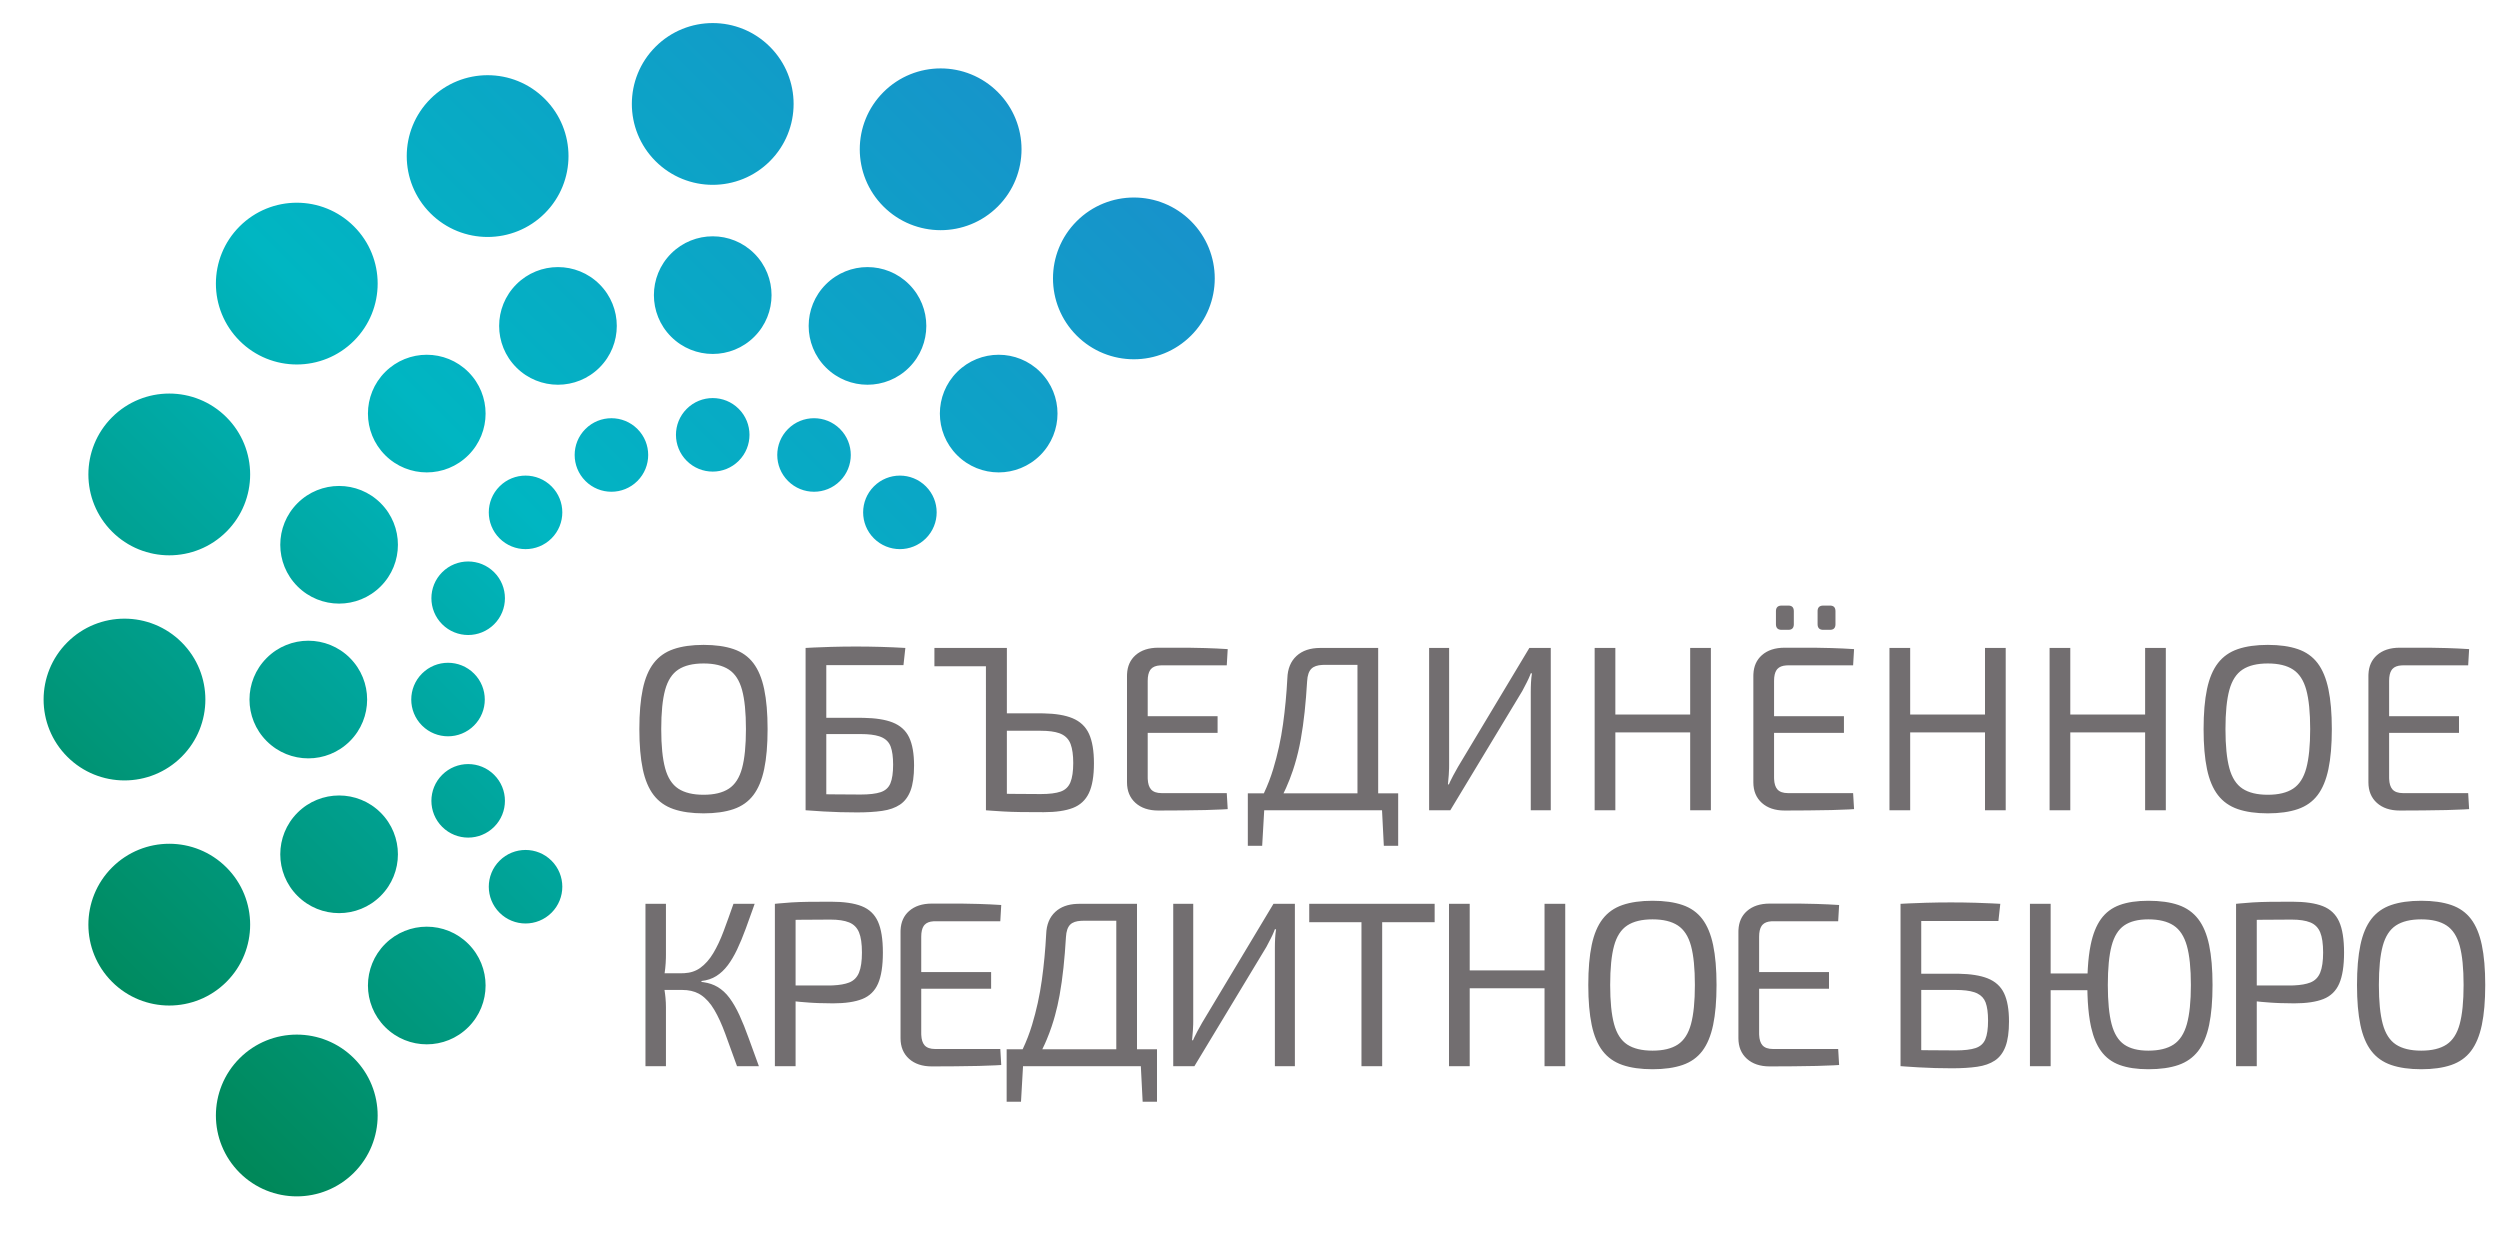 <?xml version="1.0" encoding="UTF-8"?> <svg xmlns="http://www.w3.org/2000/svg" xmlns:xlink="http://www.w3.org/1999/xlink" width="340px" height="168px" viewBox="0 0 340 168" version="1.1"><title>logo</title><defs><linearGradient x1="50%" y1="0%" x2="50%" y2="100%" id="linearGradient-1"><stop stop-color="#1892CB" offset="0%"></stop><stop stop-color="#00B6C2" offset="50.224%"></stop><stop stop-color="#008757" offset="99.952%"></stop></linearGradient></defs><g id="logo" stroke="none" stroke-width="1" fill="none" fill-rule="evenodd"><g id="Combined-Shape" transform="translate(-32, -35)"><path d="M141,171 C147.075,171 152,175.925 152,182 C152,188.075 147.075,193 141,193 C134.925,193 130,188.075 130,182 C130,175.925 134.925,171 141,171 Z M110.385,164.91 C116.46,164.91 121.385,169.835 121.385,175.91 C121.385,181.985 116.46,186.91 110.385,186.91 C104.31,186.91 99.385,181.985 99.385,175.91 C99.385,169.835 104.31,164.91 110.385,164.91 Z M84.431,147.569 C90.507,147.569 95.431,152.493 95.431,158.569 C95.431,164.644 90.507,169.569 84.431,169.569 C78.356,169.569 73.431,164.644 73.431,158.569 C73.431,152.493 78.356,147.569 84.431,147.569 Z M141,149 C145.418,149 149,152.582 149,157 C149,161.418 145.418,165 141,165 C136.582,165 133,161.418 133,157 C133,152.582 136.582,149 141,149 Z M119.952,144.813 C124.371,144.813 127.952,148.395 127.952,152.813 C127.952,157.232 124.371,160.813 119.952,160.813 C115.534,160.813 111.952,157.232 111.952,152.813 C111.952,148.395 115.534,144.813 119.952,144.813 Z M102.109,132.891 C106.527,132.891 110.109,136.473 110.109,140.891 C110.109,145.309 106.527,148.891 102.109,148.891 C97.691,148.891 94.109,145.309 94.109,140.891 C94.109,136.473 97.691,132.891 102.109,132.891 Z M67.09,121.615 C73.165,121.615 78.09,126.54 78.09,132.615 C78.09,138.69 73.165,143.615 67.09,143.615 C61.015,143.615 56.09,138.69 56.09,132.615 C56.09,126.54 61.015,121.615 67.09,121.615 Z M141,133 C143.761,133 146,135.239 146,138 C146,140.761 143.761,143 141,143 C138.239,143 136,140.761 136,138 C136,135.239 138.239,133 141,133 Z M127.223,130.26 C129.985,130.26 132.223,132.498 132.223,135.26 C132.223,138.021 129.985,140.26 127.223,140.26 C124.462,140.26 122.223,138.021 122.223,135.26 C122.223,132.498 124.462,130.26 127.223,130.26 Z M115.544,122.456 C118.306,122.456 120.544,124.694 120.544,127.456 C120.544,130.217 118.306,132.456 115.544,132.456 C112.783,132.456 110.544,130.217 110.544,127.456 C110.544,124.694 112.783,122.456 115.544,122.456 Z M90.187,115.048 C94.605,115.048 98.187,118.629 98.187,123.048 C98.187,127.466 94.605,131.048 90.187,131.048 C85.768,131.048 82.187,127.466 82.187,123.048 C82.187,118.629 85.768,115.048 90.187,115.048 Z M107.74,110.777 C110.502,110.777 112.74,113.015 112.74,115.777 C112.74,118.538 110.502,120.777 107.74,120.777 C104.979,120.777 102.74,118.538 102.74,115.777 C102.74,113.015 104.979,110.777 107.74,110.777 Z M61,91 C67.075,91 72,95.925 72,102 C72,108.075 67.075,113 61,113 C54.925,113 50,108.075 50,102 C50,95.925 54.925,91 61,91 Z M86,94 C90.418,94 94,97.582 94,102 C94,106.418 90.418,110 86,110 C81.582,110 78,106.418 78,102 C78,97.582 81.582,94 86,94 Z M105,97 C107.761,97 110,99.239 110,102 C110,104.761 107.761,107 105,107 C102.239,107 100,104.761 100,102 C100,99.239 102.239,97 105,97 Z M107.74,83.223 C110.502,83.223 112.74,85.462 112.74,88.223 C112.74,90.985 110.502,93.223 107.74,93.223 C104.979,93.223 102.74,90.985 102.74,88.223 C102.74,85.462 104.979,83.223 107.74,83.223 Z M90.187,72.952 C94.605,72.952 98.187,76.534 98.187,80.952 C98.187,85.371 94.605,88.952 90.187,88.952 C85.768,88.952 82.187,85.371 82.187,80.952 C82.187,76.534 85.768,72.952 90.187,72.952 Z M67.09,60.385 C73.165,60.385 78.09,65.31 78.09,71.385 C78.09,77.46 73.165,82.385 67.09,82.385 C61.015,82.385 56.09,77.46 56.09,71.385 C56.09,65.31 61.015,60.385 67.09,60.385 Z M115.544,71.544 C118.306,71.544 120.544,73.783 120.544,76.544 C120.544,79.306 118.306,81.544 115.544,81.544 C112.783,81.544 110.544,79.306 110.544,76.544 C110.544,73.783 112.783,71.544 115.544,71.544 Z M127.223,63.74 C129.985,63.74 132.223,65.979 132.223,68.74 C132.223,71.502 129.985,73.74 127.223,73.74 C124.462,73.74 122.223,71.502 122.223,68.74 C122.223,65.979 124.462,63.74 127.223,63.74 Z M102.109,55.109 C106.527,55.109 110.109,58.691 110.109,63.109 C110.109,67.527 106.527,71.109 102.109,71.109 C97.691,71.109 94.109,67.527 94.109,63.109 C94.109,58.691 97.691,55.109 102.109,55.109 Z M141,61 C143.761,61 146,63.239 146,66 C146,68.761 143.761,71 141,71 C138.239,71 136,68.761 136,66 C136,63.239 138.239,61 141,61 Z M119.952,43.187 C124.371,43.187 127.952,46.768 127.952,51.187 C127.952,55.605 124.371,59.187 119.952,59.187 C115.534,59.187 111.952,55.605 111.952,51.187 C111.952,46.768 115.534,43.187 119.952,43.187 Z M83.724,33.724 C89.799,33.724 94.724,38.649 94.724,44.724 C94.724,50.799 89.799,55.724 83.724,55.724 C77.649,55.724 72.724,50.799 72.724,44.724 C72.724,38.649 77.649,33.724 83.724,33.724 Z M141,39 C145.418,39 149,42.582 149,47 C149,51.418 145.418,55 141,55 C136.582,55 133,51.418 133,47 C133,42.582 136.582,39 141,39 Z M110.003,16.166 C116.078,16.166 121.003,21.091 121.003,27.166 C121.003,33.241 116.078,38.166 110.003,38.166 C103.928,38.166 99.003,33.241 99.003,27.166 C99.003,21.091 103.928,16.166 110.003,16.166 Z M141,10 C147.075,10 152,14.925 152,21 C152,27.075 147.075,32 141,32 C134.925,32 130,27.075 130,21 C130,14.925 134.925,10 141,10 Z" fill="url(#linearGradient-1)" fill-rule="evenodd" transform="translate(101, 101.5) rotate(45) translate(-101, -101.5) "></path><path d="M186.632,157.92 L186.632,177.696 L189.352,177.696 L189.352,184.832 L187.4,184.832 L187.154,180 L171.132,180 L170.856,184.832 L168.904,184.832 L168.904,177.696 L171.08,177.696 L171.096,177.668 C171.597,176.606 172.019,175.512 172.36,174.384 C172.957,172.411 173.4,170.384 173.688,168.304 C173.976,166.224 174.173,164.139 174.28,162.048 C174.323,160.747 174.739,159.733 175.528,159.008 C176.261,158.334 177.242,157.974 178.472,157.926 L178.76,157.92 L186.632,157.92 Z M256.744,157.504 C258.344,157.504 259.704,157.696 260.824,158.08 C261.944,158.464 262.84,159.099 263.512,159.984 C264.184,160.869 264.675,162.048 264.984,163.52 C265.293,164.992 265.448,166.805 265.448,168.96 C265.448,171.115 265.293,172.928 264.984,174.4 C264.675,175.872 264.184,177.051 263.512,177.936 C262.84,178.821 261.944,179.456 260.824,179.84 C259.704,180.224 258.344,180.416 256.744,180.416 C255.144,180.416 253.784,180.224 252.664,179.84 C251.544,179.456 250.643,178.821 249.96,177.936 C249.277,177.051 248.781,175.872 248.472,174.4 C248.163,172.928 248.008,171.115 248.008,168.96 C248.008,166.805 248.163,164.992 248.472,163.52 C248.781,162.048 249.277,160.869 249.96,159.984 C250.643,159.099 251.544,158.464 252.664,158.08 C253.784,157.696 255.144,157.504 256.744,157.504 Z M324.168,157.504 C325.789,157.504 327.155,157.696 328.264,158.08 C329.373,158.464 330.269,159.099 330.952,159.984 C331.635,160.869 332.131,162.048 332.44,163.52 C332.749,164.992 332.904,166.805 332.904,168.96 C332.904,171.115 332.749,172.928 332.44,174.4 C332.131,175.872 331.635,177.051 330.952,177.936 C330.269,178.821 329.373,179.456 328.264,179.84 C327.155,180.224 325.789,180.416 324.168,180.416 C322.632,180.416 321.336,180.224 320.28,179.84 C319.224,179.456 318.376,178.821 317.736,177.936 C317.149,177.124 316.706,176.066 316.406,174.762 L316.328,174.4 L316.223,173.832 C316.049,172.794 315.941,171.604 315.899,170.262 L315.887,169.752 L315.886,169.666 L310.888,169.666 L310.888,180 L308.072,180 L308.072,157.92 L310.888,157.92 L310.888,167.392 L315.908,167.392 L315.943,166.68 C316.013,165.493 316.141,164.44 316.328,163.52 C316.627,162.048 317.096,160.869 317.736,159.984 C318.376,159.099 319.224,158.464 320.28,158.08 C321.336,157.696 322.632,157.504 324.168,157.504 Z M361.288,157.504 C362.888,157.504 364.248,157.696 365.368,158.08 C366.488,158.464 367.384,159.099 368.056,159.984 C368.728,160.869 369.219,162.048 369.528,163.52 C369.837,164.992 369.992,166.805 369.992,168.96 C369.992,171.115 369.837,172.928 369.528,174.4 C369.219,175.872 368.728,177.051 368.056,177.936 C367.384,178.821 366.488,179.456 365.368,179.84 C364.248,180.224 362.888,180.416 361.288,180.416 C359.688,180.416 358.328,180.224 357.208,179.84 C356.088,179.456 355.187,178.821 354.504,177.936 C353.821,177.051 353.325,175.872 353.016,174.4 C352.707,172.928 352.552,171.115 352.552,168.96 C352.552,166.805 352.707,164.992 353.016,163.52 C353.325,162.048 353.821,160.869 354.504,159.984 C355.187,159.099 356.088,158.464 357.208,158.08 C358.328,157.696 359.688,157.504 361.288,157.504 Z M297.32,157.728 C298.451,157.728 299.576,157.744 300.696,157.776 C301.443,157.797 302.187,157.826 302.929,157.861 L304.04,157.92 L303.784,160.256 L293.288,160.256 L293.288,167.424 L297.96,167.424 L298.347,167.427 C299.999,167.455 301.315,167.662 302.296,168.048 C303.352,168.464 304.104,169.141 304.552,170.08 C305,171.019 305.224,172.299 305.224,173.92 C305.224,175.349 305.064,176.485 304.744,177.328 C304.424,178.171 303.944,178.805 303.304,179.232 C302.664,179.659 301.859,179.941 300.888,180.08 C299.917,180.219 298.781,180.288 297.48,180.288 C296.691,180.288 295.923,180.277 295.176,180.256 C294.429,180.235 293.677,180.203 292.92,180.16 C292.352,180.128 291.763,180.09 291.153,180.046 L290.536,180 L290.472,180 L290.472,157.92 L291.622,157.861 C292.388,157.826 293.151,157.797 293.912,157.776 C295.053,157.744 296.189,157.728 297.32,157.728 Z M161.912,157.888 L162.986,157.893 C163.699,157.9 164.408,157.915 165.112,157.936 C166.168,157.968 167.187,158.016 168.168,158.08 L168.168,158.08 L168.04,160.288 L159.176,160.288 L158.962,160.294 C158.41,160.327 158.001,160.49 157.736,160.784 L157.736,160.784 L157.617,160.938 C157.398,161.273 157.288,161.76 157.288,162.4 L157.288,162.4 L157.288,167.2 L166.792,167.2 L166.792,169.472 L157.288,169.472 L157.288,175.52 L157.292,175.738 C157.319,176.373 157.467,176.845 157.736,177.152 C158.035,177.493 158.515,177.664 159.176,177.664 L159.176,177.664 L168.04,177.664 L168.168,179.84 L167.425,179.884 C166.675,179.924 165.904,179.952 165.112,179.968 C164.056,179.989 162.989,180.005 161.912,180.016 C160.835,180.027 159.773,180.032 158.728,180.032 C157.427,180.032 156.392,179.685 155.624,178.992 C154.856,178.299 154.472,177.365 154.472,176.192 L154.472,176.192 L154.472,161.728 L154.478,161.476 C154.529,160.401 154.911,159.546 155.624,158.912 C156.392,158.229 157.427,157.888 158.728,157.888 L158.728,157.888 L161.912,157.888 Z M275.864,157.888 L276.938,157.893 C277.651,157.9 278.36,157.915 279.064,157.936 C280.12,157.968 281.139,158.016 282.12,158.08 L282.12,158.08 L281.992,160.288 L273.128,160.288 L272.914,160.294 C272.362,160.327 271.953,160.49 271.688,160.784 L271.688,160.784 L271.569,160.938 C271.35,161.273 271.24,161.76 271.24,162.4 L271.24,162.4 L271.24,167.2 L280.744,167.2 L280.744,169.472 L271.24,169.472 L271.24,175.52 L271.244,175.738 C271.271,176.373 271.419,176.845 271.688,177.152 C271.987,177.493 272.467,177.664 273.128,177.664 L273.128,177.664 L281.992,177.664 L282.12,179.84 L281.377,179.884 C280.627,179.924 279.856,179.952 279.064,179.968 C278.008,179.989 276.941,180.005 275.864,180.016 C274.787,180.027 273.725,180.032 272.68,180.032 C271.379,180.032 270.344,179.685 269.576,178.992 C268.808,178.299 268.424,177.365 268.424,176.192 L268.424,176.192 L268.424,161.728 L268.43,161.476 C268.481,160.401 268.863,159.546 269.576,158.912 C270.344,158.229 271.379,157.888 272.68,157.888 L272.68,157.888 L275.864,157.888 Z M145,157.632 C146.771,157.632 148.168,157.835 149.192,158.24 C150.216,158.645 150.952,159.344 151.4,160.336 C151.848,161.328 152.072,162.731 152.072,164.544 C152.072,166.357 151.853,167.765 151.416,168.768 C150.979,169.771 150.264,170.469 149.272,170.864 C148.28,171.259 146.952,171.456 145.288,171.456 C144.616,171.456 143.965,171.444 143.335,171.42 L142.712,171.392 L142.109,171.357 C141.667,171.328 141.246,171.295 140.847,171.256 L140.456,171.216 L140.2,171.188 L140.2,180 L137.384,180 L137.384,157.92 L137.864,157.871 C138.495,157.81 139.093,157.762 139.656,157.728 C140.36,157.685 141.128,157.659 141.96,157.648 C142.792,157.637 143.805,157.632 145,157.632 Z M343.72,157.632 C345.491,157.632 346.888,157.835 347.912,158.24 C348.936,158.645 349.672,159.344 350.12,160.336 C350.568,161.328 350.792,162.731 350.792,164.544 C350.792,166.357 350.573,167.765 350.136,168.768 C349.699,169.771 348.984,170.469 347.992,170.864 C347,171.259 345.672,171.456 344.008,171.456 C343.336,171.456 342.685,171.444 342.055,171.42 L341.432,171.392 L340.829,171.357 C340.387,171.328 339.966,171.295 339.567,171.256 L339.176,171.216 L338.92,171.186 L338.92,180 L336.104,180 L336.104,157.92 L336.584,157.871 C337.215,157.81 337.813,157.762 338.376,157.728 C339.08,157.685 339.848,157.659 340.68,157.648 C341.512,157.637 342.525,157.632 343.72,157.632 Z M227.112,157.92 L227.112,160.416 L219.976,160.416 L219.976,180 L217.16,180 L217.16,160.416 L210.056,160.416 L210.056,157.92 L227.112,157.92 Z M122.568,157.92 L122.568,164.832 L122.562,165.308 C122.55,165.78 122.52,166.24 122.472,166.688 L122.472,166.688 L122.397,167.282 L122.384,167.36 L124.776,167.36 L125.06,167.353 C125.898,167.31 126.619,167.072 127.224,166.64 C127.896,166.16 128.488,165.493 129,164.64 C129.512,163.787 129.981,162.789 130.408,161.648 C130.835,160.507 131.283,159.264 131.752,157.92 L131.752,157.92 L134.632,157.92 L134.379,158.639 C134.044,159.585 133.723,160.476 133.416,161.312 C133.032,162.357 132.643,163.296 132.248,164.128 C131.853,164.96 131.427,165.68 130.968,166.288 C130.509,166.896 129.992,167.381 129.416,167.744 C128.84,168.107 128.168,168.331 127.4,168.416 L127.4,168.416 L127.4,168.544 L127.707,168.583 C128.412,168.688 129.035,168.899 129.576,169.216 C130.195,169.579 130.744,170.085 131.224,170.736 C131.704,171.387 132.152,172.165 132.568,173.072 C132.984,173.979 133.4,175.013 133.816,176.176 C134.232,177.339 134.696,178.613 135.208,180 L135.208,180 L132.232,180 L132.035,179.452 C131.517,178.011 131.049,176.722 130.632,175.584 C130.163,174.304 129.667,173.221 129.144,172.336 C128.621,171.451 128.019,170.779 127.336,170.32 L127.336,170.32 L127.033,170.137 C126.406,169.8 125.654,169.632 124.776,169.632 L124.776,169.632 L122.372,169.632 L122.456,170.24 L122.505,170.684 C122.547,171.124 122.568,171.552 122.568,171.968 L122.568,171.968 L122.568,180 L119.784,180 L119.784,157.92 L122.568,157.92 Z M194.28,157.92 L194.28,173.856 L194.275,174.302 C194.268,174.599 194.253,174.892 194.232,175.184 C194.2,175.621 194.163,176.053 194.12,176.48 L194.12,176.48 L194.248,176.48 L194.428,176.075 C194.553,175.804 194.691,175.534 194.84,175.264 C195.064,174.859 195.283,174.464 195.496,174.08 L195.496,174.08 L205.192,157.92 L208.104,157.92 L208.104,180 L205.384,180 L205.384,163.904 L205.392,163.264 L205.392,163.264 L205.416,162.624 C205.437,162.197 205.48,161.781 205.544,161.376 L205.544,161.376 L205.384,161.376 L205.266,161.681 C205.142,161.987 205,162.296 204.84,162.608 C204.627,163.024 204.424,163.413 204.232,163.776 L204.232,163.776 L194.44,180 L191.56,180 L191.56,157.92 L194.28,157.92 Z M231.88,157.92 L231.88,166.976 L242.056,166.976 L242.056,157.92 L244.872,157.92 L244.872,180 L242.056,180 L242.056,169.408 L231.88,169.408 L231.88,180 L229.064,180 L229.064,157.92 L231.88,157.92 Z M361.288,160.032 C359.837,160.032 358.691,160.309 357.848,160.864 C357.005,161.419 356.408,162.341 356.056,163.632 C355.704,164.923 355.528,166.699 355.528,168.96 C355.528,171.2 355.704,172.971 356.056,174.272 C356.408,175.573 357.005,176.501 357.848,177.056 C358.691,177.611 359.837,177.888 361.288,177.888 C362.739,177.888 363.885,177.611 364.728,177.056 C365.571,176.501 366.168,175.573 366.52,174.272 C366.872,172.971 367.048,171.2 367.048,168.96 C367.048,166.699 366.872,164.923 366.52,163.632 C366.168,162.341 365.571,161.419 364.728,160.864 C363.885,160.309 362.739,160.032 361.288,160.032 Z M324.168,160.032 C322.781,160.032 321.688,160.309 320.888,160.864 C320.088,161.419 319.517,162.341 319.176,163.632 C318.835,164.923 318.664,166.699 318.664,168.96 C318.664,171.2 318.835,172.971 319.176,174.272 C319.517,175.573 320.088,176.501 320.888,177.056 C321.688,177.611 322.781,177.888 324.168,177.888 C325.619,177.888 326.765,177.611 327.608,177.056 C328.451,176.501 329.053,175.573 329.416,174.272 C329.779,172.971 329.96,171.2 329.96,168.96 C329.96,166.699 329.779,164.923 329.416,163.632 C329.053,162.341 328.451,161.419 327.608,160.864 C326.765,160.309 325.619,160.032 324.168,160.032 Z M256.744,160.032 C255.293,160.032 254.147,160.309 253.304,160.864 C252.461,161.419 251.864,162.341 251.512,163.632 C251.16,164.923 250.984,166.699 250.984,168.96 C250.984,171.2 251.16,172.971 251.512,174.272 C251.864,175.573 252.461,176.501 253.304,177.056 C254.147,177.611 255.293,177.888 256.744,177.888 C258.195,177.888 259.341,177.611 260.184,177.056 C261.027,176.501 261.624,175.573 261.976,174.272 C262.328,172.971 262.504,171.2 262.504,168.96 C262.504,166.699 262.328,164.923 261.976,163.632 C261.624,162.341 261.027,161.419 260.184,160.864 C259.341,160.309 258.195,160.032 256.744,160.032 Z M297.96,169.632 L293.288,169.632 L293.288,177.82 L293.528,177.824 L293.904,177.83 C295.053,177.847 296.405,177.856 297.96,177.856 C299.133,177.856 300.04,177.749 300.68,177.536 C301.32,177.323 301.763,176.923 302.008,176.336 C302.253,175.749 302.376,174.901 302.376,173.792 C302.376,172.747 302.264,171.925 302.04,171.328 C301.838,170.79 301.468,170.387 300.93,170.117 L300.744,170.032 L300.49,169.938 C299.868,169.734 299.024,169.632 297.96,169.632 Z M183.816,160.224 L179.272,160.224 L179.042,160.229 C178.371,160.26 177.877,160.429 177.56,160.736 C177.208,161.077 177.011,161.653 176.968,162.464 C176.883,163.915 176.771,165.296 176.632,166.608 C176.493,167.92 176.317,169.168 176.104,170.352 C175.933,171.299 175.725,172.219 175.479,173.112 L175.288,173.776 L175.028,174.593 C174.824,175.201 174.6,175.796 174.355,176.38 L174.104,176.96 L173.756,177.696 L183.816,177.696 L183.816,160.224 Z M343.656,160.064 C342.101,160.064 340.736,160.072 339.56,160.089 L339.128,160.096 L338.92,160.1 L338.92,169.024 L343.656,169.024 L344.003,169.013 C344.908,168.972 345.641,168.842 346.2,168.624 C346.829,168.379 347.277,167.931 347.544,167.28 C347.811,166.629 347.944,165.717 347.944,164.544 C347.944,163.349 347.811,162.432 347.544,161.792 C347.277,161.152 346.829,160.704 346.2,160.448 C345.571,160.192 344.723,160.064 343.656,160.064 Z M144.936,160.064 C143.381,160.064 142.016,160.072 140.84,160.089 L140.408,160.096 L140.2,160.1 L140.2,169.024 L144.936,169.024 L145.283,169.013 C146.188,168.972 146.921,168.842 147.48,168.624 C148.109,168.379 148.557,167.931 148.824,167.28 C149.091,166.629 149.224,165.717 149.224,164.544 C149.224,163.349 149.091,162.432 148.824,161.792 C148.557,161.152 148.109,160.704 147.48,160.448 C146.851,160.192 146.003,160.064 144.936,160.064 Z M219.432,123.12 L219.432,142.896 L222.152,142.896 L222.152,150.032 L220.2,150.032 L219.956,145.2 L203.932,145.2 L203.656,150.032 L201.704,150.032 L201.704,142.896 L203.88,142.896 L203.896,142.868 C204.397,141.806 204.819,140.712 205.16,139.584 C205.757,137.611 206.2,135.584 206.488,133.504 C206.776,131.424 206.973,129.339 207.08,127.248 C207.123,125.947 207.539,124.933 208.328,124.208 C209.117,123.483 210.195,123.12 211.56,123.12 L211.56,123.12 L219.432,123.12 Z M340.424,122.704 C342.024,122.704 343.384,122.896 344.504,123.28 C345.624,123.664 346.52,124.299 347.192,125.184 C347.864,126.069 348.355,127.248 348.664,128.72 C348.973,130.192 349.128,132.005 349.128,134.16 C349.128,136.315 348.973,138.128 348.664,139.6 C348.355,141.072 347.864,142.251 347.192,143.136 C346.52,144.021 345.624,144.656 344.504,145.04 C343.384,145.424 342.024,145.616 340.424,145.616 C338.824,145.616 337.464,145.424 336.344,145.04 C335.224,144.656 334.323,144.021 333.64,143.136 C332.957,142.251 332.461,141.072 332.152,139.6 C331.843,138.128 331.688,136.315 331.688,134.16 C331.688,132.005 331.843,130.192 332.152,128.72 C332.461,127.248 332.957,126.069 333.64,125.184 C334.323,124.299 335.224,123.664 336.344,123.28 C337.464,122.896 338.824,122.704 340.424,122.704 Z M127.688,122.704 C129.288,122.704 130.648,122.896 131.768,123.28 C132.888,123.664 133.784,124.299 134.456,125.184 C135.128,126.069 135.619,127.248 135.928,128.72 C136.237,130.192 136.392,132.005 136.392,134.16 C136.392,136.315 136.237,138.128 135.928,139.6 C135.619,141.072 135.128,142.251 134.456,143.136 C133.784,144.021 132.888,144.656 131.768,145.04 C130.648,145.424 129.288,145.616 127.688,145.616 C126.088,145.616 124.728,145.424 123.608,145.04 C122.488,144.656 121.587,144.021 120.904,143.136 C120.221,142.251 119.725,141.072 119.416,139.6 C119.107,138.128 118.952,136.315 118.952,134.16 C118.952,132.005 119.107,130.192 119.416,128.72 C119.725,127.248 120.221,126.069 120.904,125.184 C121.587,124.299 122.488,123.664 123.608,123.28 C124.728,122.896 126.088,122.704 127.688,122.704 Z M148.408,122.928 C149.539,122.928 150.664,122.944 151.784,122.976 C152.904,123.008 154.019,123.056 155.128,123.12 L155.128,123.12 L154.872,125.456 L144.376,125.456 L144.376,132.624 L149.048,132.624 L149.435,132.627 C151.087,132.655 152.403,132.862 153.384,133.248 C154.44,133.664 155.192,134.341 155.64,135.28 C156.088,136.219 156.312,137.499 156.312,139.12 C156.312,140.549 156.152,141.685 155.832,142.528 C155.512,143.371 155.032,144.005 154.392,144.432 C153.752,144.859 152.947,145.141 151.976,145.28 C151.005,145.419 149.869,145.488 148.568,145.488 C147.779,145.488 147.011,145.477 146.264,145.456 C145.517,145.435 144.765,145.403 144.008,145.36 C143.251,145.317 142.456,145.264 141.624,145.2 L141.624,145.2 L141.56,145.2 L141.56,123.12 L142.71,123.061 C143.476,123.026 144.239,122.997 145,122.976 C146.141,122.944 147.277,122.928 148.408,122.928 Z M168.936,123.12 L168.934,132.016 L173.544,132.016 L173.927,132.019 C175.56,132.048 176.867,132.266 177.848,132.672 C178.904,133.109 179.656,133.819 180.104,134.8 C180.552,135.781 180.776,137.115 180.776,138.8 C180.776,140.549 180.547,141.904 180.088,142.864 C179.629,143.824 178.904,144.496 177.912,144.88 C176.92,145.264 175.603,145.456 173.96,145.456 C172.744,145.456 171.704,145.451 170.84,145.44 C169.976,145.429 169.176,145.403 168.44,145.36 C167.949,145.332 167.437,145.298 166.904,145.26 L166.904,145.26 L166.088,145.2 L166.086,125.616 L159.08,125.616 L159.08,123.12 L168.936,123.12 Z M277.896,123.088 L278.97,123.093 C279.683,123.1 280.392,123.115 281.096,123.136 C282.152,123.168 283.171,123.216 284.152,123.28 L284.152,123.28 L284.024,125.488 L275.16,125.488 L274.946,125.494 C274.394,125.527 273.985,125.69 273.72,125.984 L273.72,125.984 L273.601,126.138 C273.382,126.473 273.272,126.96 273.272,127.6 L273.272,127.6 L273.272,132.4 L282.776,132.4 L282.776,134.672 L273.272,134.672 L273.272,140.72 L273.276,140.938 C273.303,141.573 273.451,142.045 273.72,142.352 C274.019,142.693 274.499,142.864 275.16,142.864 L275.16,142.864 L284.024,142.864 L284.152,145.04 L283.409,145.084 C282.659,145.124 281.888,145.152 281.096,145.168 C280.04,145.189 278.973,145.205 277.896,145.216 C276.819,145.227 275.757,145.232 274.712,145.232 C273.411,145.232 272.376,144.885 271.608,144.192 C270.84,143.499 270.456,142.565 270.456,141.392 L270.456,141.392 L270.456,126.928 L270.462,126.676 C270.513,125.601 270.895,124.746 271.608,124.112 C272.376,123.429 273.411,123.088 274.712,123.088 L274.712,123.088 L277.896,123.088 Z M192.712,123.088 L193.786,123.093 C194.499,123.1 195.208,123.115 195.912,123.136 C196.968,123.168 197.987,123.216 198.968,123.28 L198.968,123.28 L198.84,125.488 L189.976,125.488 L189.762,125.494 C189.21,125.527 188.801,125.69 188.536,125.984 L188.536,125.984 L188.417,126.138 C188.198,126.473 188.088,126.96 188.088,127.6 L188.088,127.6 L188.088,132.4 L197.592,132.4 L197.592,134.672 L188.088,134.672 L188.088,140.72 L188.092,140.938 C188.119,141.573 188.267,142.045 188.536,142.352 C188.835,142.693 189.315,142.864 189.976,142.864 L189.976,142.864 L198.84,142.864 L198.968,145.04 L198.225,145.084 C197.475,145.124 196.704,145.152 195.912,145.168 C194.856,145.189 193.789,145.205 192.712,145.216 C191.635,145.227 190.573,145.232 189.528,145.232 C188.227,145.232 187.192,144.885 186.424,144.192 C185.656,143.499 185.272,142.565 185.272,141.392 L185.272,141.392 L185.272,126.928 L185.278,126.676 C185.329,125.601 185.711,124.746 186.424,124.112 C187.192,123.429 188.227,123.088 189.528,123.088 L189.528,123.088 L192.712,123.088 Z M361.544,123.088 L362.618,123.093 C363.331,123.1 364.04,123.115 364.744,123.136 C365.8,123.168 366.819,123.216 367.8,123.28 L367.8,123.28 L367.672,125.488 L358.808,125.488 L358.594,125.494 C358.042,125.527 357.633,125.69 357.368,125.984 L357.368,125.984 L357.249,126.138 C357.03,126.473 356.92,126.96 356.92,127.6 L356.92,127.6 L356.92,132.4 L366.424,132.4 L366.424,134.672 L356.92,134.672 L356.92,140.72 L356.924,140.938 C356.951,141.573 357.099,142.045 357.368,142.352 C357.667,142.693 358.147,142.864 358.808,142.864 L358.808,142.864 L367.672,142.864 L367.8,145.04 L367.057,145.084 C366.307,145.124 365.536,145.152 364.744,145.168 C363.688,145.189 362.621,145.205 361.544,145.216 C360.467,145.227 359.405,145.232 358.36,145.232 C357.059,145.232 356.024,144.885 355.256,144.192 C354.488,143.499 354.104,142.565 354.104,141.392 L354.104,141.392 L354.104,126.928 L354.11,126.676 C354.161,125.601 354.543,124.746 355.256,124.112 C356.024,123.429 357.059,123.088 358.36,123.088 L358.36,123.088 L361.544,123.088 Z M229.08,123.12 L229.08,139.056 L229.075,139.502 C229.068,139.799 229.053,140.092 229.032,140.384 C229,140.821 228.963,141.253 228.92,141.68 L228.92,141.68 L229.048,141.68 L229.228,141.275 C229.353,141.004 229.491,140.734 229.64,140.464 C229.864,140.059 230.083,139.664 230.296,139.28 L230.296,139.28 L239.992,123.12 L242.904,123.12 L242.904,145.2 L240.184,145.2 L240.184,129.104 L240.192,128.464 L240.192,128.464 L240.216,127.824 C240.237,127.397 240.28,126.981 240.344,126.576 L240.344,126.576 L240.184,126.576 L240.066,126.881 C239.942,127.187 239.8,127.496 239.64,127.808 C239.427,128.224 239.224,128.613 239.032,128.976 L239.032,128.976 L229.24,145.2 L226.36,145.2 L226.36,123.12 L229.08,123.12 Z M251.688,123.12 L251.688,132.176 L261.864,132.176 L261.864,123.12 L264.68,123.12 L264.68,145.2 L261.864,145.2 L261.864,134.608 L251.688,134.608 L251.688,145.2 L248.872,145.2 L248.872,123.12 L251.688,123.12 Z M291.784,123.12 L291.784,132.176 L301.96,132.176 L301.96,123.12 L304.776,123.12 L304.776,145.2 L301.96,145.2 L301.96,134.608 L291.784,134.608 L291.784,145.2 L288.968,145.2 L288.968,123.12 L291.784,123.12 Z M313.56,123.12 L313.56,132.176 L323.736,132.176 L323.736,123.12 L326.552,123.12 L326.552,145.2 L323.736,145.2 L323.736,134.608 L313.56,134.608 L313.56,145.2 L310.744,145.2 L310.744,123.12 L313.56,123.12 Z M127.688,125.232 C126.237,125.232 125.091,125.509 124.248,126.064 C123.405,126.619 122.808,127.541 122.456,128.832 C122.104,130.123 121.928,131.899 121.928,134.16 C121.928,136.4 122.104,138.171 122.456,139.472 C122.808,140.773 123.405,141.701 124.248,142.256 C125.091,142.811 126.237,143.088 127.688,143.088 C129.139,143.088 130.285,142.811 131.128,142.256 C131.971,141.701 132.568,140.773 132.92,139.472 C133.272,138.171 133.448,136.4 133.448,134.16 C133.448,131.899 133.272,130.123 132.92,128.832 C132.568,127.541 131.971,126.619 131.128,126.064 C130.285,125.509 129.139,125.232 127.688,125.232 Z M340.424,125.232 C338.973,125.232 337.827,125.509 336.984,126.064 C336.141,126.619 335.544,127.541 335.192,128.832 C334.84,130.123 334.664,131.899 334.664,134.16 C334.664,136.4 334.84,138.171 335.192,139.472 C335.544,140.773 336.141,141.701 336.984,142.256 C337.827,142.811 338.973,143.088 340.424,143.088 C341.875,143.088 343.021,142.811 343.864,142.256 C344.707,141.701 345.304,140.773 345.656,139.472 C346.008,138.171 346.184,136.4 346.184,134.16 C346.184,131.899 346.008,130.123 345.656,128.832 C345.304,127.541 344.707,126.619 343.864,126.064 C343.021,125.509 341.875,125.232 340.424,125.232 Z M149.048,134.832 L144.376,134.832 L144.376,143.02 L144.616,143.024 L144.992,143.03 C146.141,143.047 147.493,143.056 149.048,143.056 C150.221,143.056 151.128,142.949 151.768,142.736 C152.408,142.523 152.851,142.123 153.096,141.536 C153.341,140.949 153.464,140.101 153.464,138.992 C153.464,137.947 153.352,137.125 153.128,136.528 C152.904,135.931 152.472,135.499 151.832,135.232 L151.832,135.232 L151.578,135.138 C150.956,134.934 150.112,134.832 149.048,134.832 L149.048,134.832 Z M173.544,134.384 L168.934,134.384 L168.934,142.956 L169.128,142.96 L169.549,142.967 C170.695,142.984 172.027,142.992 173.544,142.992 C174.717,142.992 175.619,142.88 176.248,142.656 C176.877,142.432 177.32,142.011 177.576,141.392 C177.832,140.773 177.96,139.899 177.96,138.768 C177.96,137.701 177.843,136.848 177.608,136.208 C177.373,135.568 176.941,135.104 176.312,134.816 L176.312,134.816 L176.062,134.715 C175.447,134.494 174.608,134.384 173.544,134.384 L173.544,134.384 Z M216.616,125.424 L212.072,125.424 L211.842,125.429 C211.171,125.46 210.677,125.629 210.36,125.936 C210.008,126.277 209.811,126.853 209.768,127.664 C209.683,129.115 209.571,130.496 209.432,131.808 C209.293,133.12 209.117,134.368 208.904,135.552 C208.691,136.736 208.419,137.877 208.088,138.976 L208.088,138.976 L207.828,139.793 C207.556,140.603 207.248,141.392 206.904,142.16 L206.904,142.16 L206.556,142.896 L216.616,142.896 L216.616,125.424 Z M275.224,117.36 L275.342,117.365 C275.754,117.404 275.96,117.659 275.96,118.128 L275.96,118.128 L275.96,119.888 L275.955,120.011 C275.917,120.441 275.674,120.656 275.224,120.656 L275.224,120.656 L274.296,120.656 L274.173,120.651 C273.743,120.612 273.528,120.357 273.528,119.888 L273.528,119.888 L273.528,118.128 L273.533,118.005 C273.572,117.575 273.827,117.36 274.296,117.36 L274.296,117.36 L275.224,117.36 Z M280.888,117.36 L281.006,117.365 C281.418,117.404 281.624,117.659 281.624,118.128 L281.624,118.128 L281.624,119.888 L281.619,120.011 C281.581,120.441 281.338,120.656 280.888,120.656 L280.888,120.656 L279.96,120.656 L279.837,120.651 C279.407,120.612 279.192,120.357 279.192,119.888 L279.192,119.888 L279.192,118.128 L279.197,118.005 C279.236,117.575 279.491,117.36 279.96,117.36 L279.96,117.36 L280.888,117.36 Z" fill="#726E70" fill-rule="nonzero"></path></g></g></svg> 